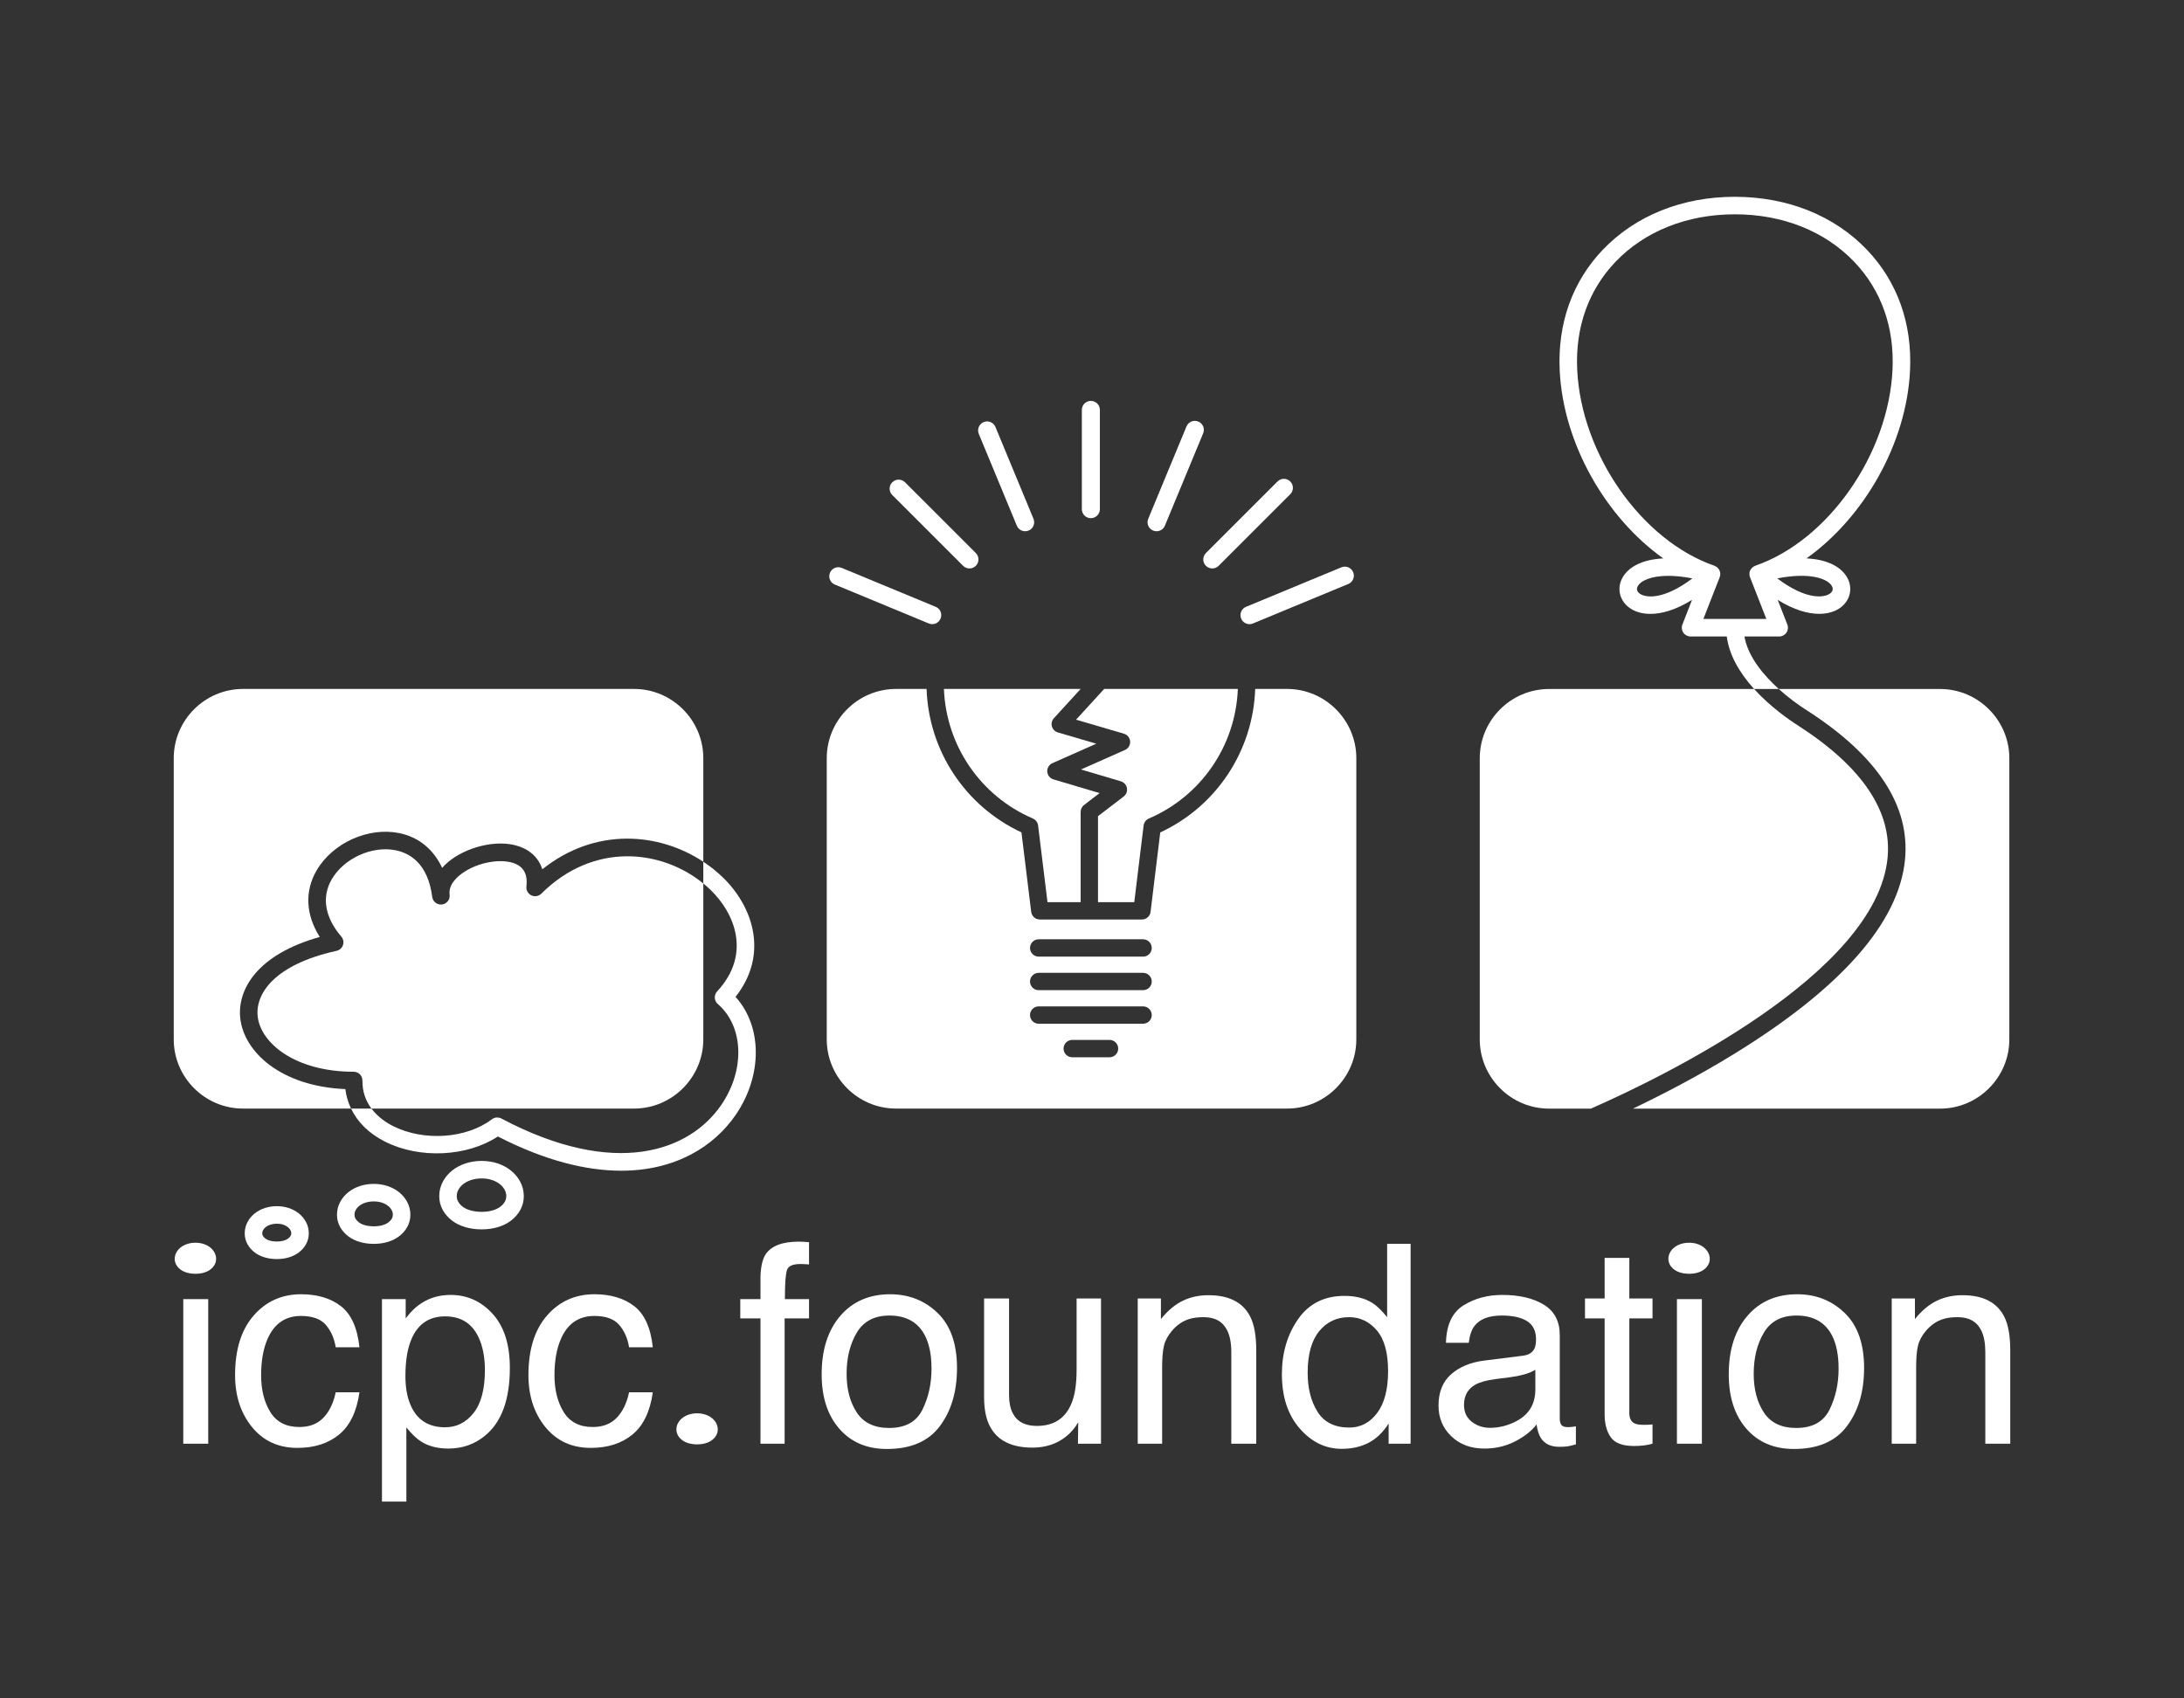 <svg width="1080" height="840" viewBox="0 0 1080 840" fill="none" xmlns="http://www.w3.org/2000/svg">
<rect x="0" y="0" width="1080" height="840" fill="#333333" stroke="none"/>
<path d="M136.895 605.222C135.751 605.222 134.678 605.382 133.702 605.699C132.795 605.991 132.018 606.391 131.399 606.884C130.826 607.334 130.394 607.842 130.07 608.444C129.804 608.934 129.682 609.42 129.682 609.978C129.682 610.448 129.776 610.834 129.982 611.194C130.274 611.707 130.674 612.154 131.21 612.56C131.787 612.996 132.534 613.344 133.434 613.6C135.512 614.188 138.27 614.191 140.298 613.607C141.182 613.351 141.923 613 142.503 612.56C143.04 612.154 143.443 611.707 143.731 611.199C143.938 610.836 144.035 610.446 144.035 609.978C144.035 609.423 143.911 608.934 143.647 608.444C143.323 607.844 142.891 607.336 142.326 606.89C141.692 606.388 140.922 605.986 140.022 605.687C139.086 605.379 138.031 605.222 136.895 605.222ZM136.895 622.715C134.843 622.715 132.884 622.452 131.072 621.942C129.124 621.391 127.408 620.556 125.972 619.464C124.506 618.352 123.318 617.011 122.447 615.478C121.496 613.81 121.014 611.956 121.014 609.978C121.014 607.983 121.494 606.083 122.44 604.33C123.327 602.686 124.535 601.254 126.03 600.078C127.446 598.955 129.131 598.068 131.027 597.452C134.723 596.255 139.103 596.262 142.742 597.459C144.614 598.078 146.279 598.96 147.7 600.087C149.186 601.26 150.394 602.691 151.278 604.332C152.224 606.09 152.703 607.988 152.703 609.978C152.703 611.951 152.22 613.798 151.271 615.475C150.402 617.004 149.216 618.347 147.744 619.464C146.308 620.554 144.612 621.384 142.7 621.935C140.908 622.452 138.954 622.715 136.895 622.715Z" fill="white"/>
<path d="M184.833 594.205C183.369 594.205 181.992 594.411 180.736 594.817C179.544 595.205 178.52 595.734 177.697 596.387C176.914 597.002 176.322 597.702 175.877 598.526C175.496 599.237 175.309 599.977 175.309 600.779C175.309 601.499 175.46 602.103 175.786 602.675C176.192 603.386 176.749 604.009 177.49 604.571C178.262 605.157 179.256 605.625 180.441 605.959C183.098 606.714 186.576 606.717 189.153 605.969L189.161 605.966C190.321 605.63 191.306 605.162 192.085 604.571C192.826 604.005 193.385 603.386 193.789 602.675C194.113 602.103 194.266 601.499 194.266 600.779C194.266 599.973 194.08 599.234 193.696 598.523C193.254 597.702 192.662 597.006 191.885 596.393C191.049 595.731 190.033 595.199 188.856 594.807C187.644 594.407 186.289 594.205 184.833 594.205ZM184.833 615.197C182.446 615.197 180.173 614.895 178.077 614.298C175.848 613.67 173.884 612.719 172.246 611.473C170.577 610.205 169.232 608.683 168.248 606.954C167.182 605.077 166.641 602.999 166.641 600.779C166.641 598.542 167.18 596.402 168.244 594.421C169.252 592.549 170.625 590.923 172.325 589.585C173.948 588.298 175.878 587.285 178.057 586.574C182.317 585.193 187.397 585.198 191.58 586.581C193.728 587.291 195.636 588.303 197.26 589.59C198.957 590.93 200.328 592.555 201.33 594.417C202.393 596.397 202.933 598.535 202.933 600.779C202.933 602.995 202.393 605.07 201.329 606.951C200.345 608.681 199.001 610.202 197.329 611.473C195.694 612.713 193.754 613.661 191.564 614.293C189.493 614.893 187.229 615.197 184.833 615.197Z" fill="white"/>
<path d="M238.168 582.838C236.323 582.838 234.579 583.099 232.988 583.616C231.455 584.115 230.135 584.799 229.064 585.644C228.036 586.458 227.251 587.384 226.66 588.48C226.131 589.464 225.875 590.483 225.875 591.598C225.875 592.602 226.098 593.484 226.558 594.294C227.104 595.255 227.847 596.086 228.835 596.836C229.848 597.606 231.138 598.216 232.664 598.647C235.994 599.595 240.359 599.595 243.594 598.656L243.599 598.652C245.095 598.222 246.375 597.61 247.402 596.831C248.384 596.083 249.13 595.251 249.67 594.298C250.131 593.484 250.356 592.602 250.356 591.598C250.356 590.483 250.099 589.464 249.57 588.48C248.982 587.387 248.194 586.458 247.163 585.642C246.091 584.795 244.78 584.108 243.27 583.607C241.727 583.096 240.007 582.838 238.168 582.838ZM238.168 608.028C235.376 608.028 232.73 607.678 230.298 606.986C227.731 606.259 225.472 605.166 223.594 603.74C221.672 602.282 220.135 600.543 219.019 598.572C217.819 596.462 217.207 594.11 217.207 591.598C217.207 589.05 217.819 586.618 219.027 584.374C220.174 582.243 221.744 580.382 223.691 578.842C225.566 577.362 227.791 576.195 230.306 575.374C235.239 573.77 241.144 573.776 245.998 575.379C248.474 576.202 250.674 577.368 252.54 578.842C254.491 580.387 256.059 582.247 257.203 584.374C258.411 586.618 259.024 589.05 259.024 591.598C259.024 594.1 258.415 596.446 257.212 598.572C256.096 600.54 254.559 602.276 252.643 603.735C250.756 605.163 248.524 606.256 246 606.982C243.602 607.678 240.966 608.028 238.168 608.028Z" fill="white"/>
<path d="M267.686 441.994C266.381 443.293 264.397 443.626 262.741 442.822C261.083 442.022 260.114 440.258 260.323 438.43C260.897 433.418 259.599 430.002 256.359 427.982C250.369 424.261 238.157 425.707 229.69 431.147C226.649 433.105 221.65 437.177 222.339 442.493C222.646 444.866 220.971 447.039 218.598 447.347C216.225 447.646 214.05 445.983 213.742 443.607C211.613 427.149 202.762 421.981 195.711 420.543C184.071 418.166 170.183 424.43 164.097 434.798C158.93 443.594 160.594 453.687 168.781 463.214C169.774 464.371 170.087 465.966 169.605 467.413C169.123 468.859 167.915 469.946 166.426 470.273C135.806 477.013 126.202 491.425 127.425 502.663C128.869 515.947 145.995 530.07 174.89 530.07C176.047 530.07 177.157 530.531 177.971 531.357C178.785 532.178 179.235 533.293 179.223 534.45C179.159 540.234 181.063 544.771 183.69 548.285H313.542C332.379 548.285 347.791 532.873 347.791 514.035V436.958C327.19 420.115 293.538 416.265 267.686 441.994Z" fill="white"/>
<path d="M118.807 503.598C117.279 489.55 127.013 472.094 158.135 463.405C151.175 452.477 150.56 440.729 156.621 430.408C164.601 416.824 182.164 408.929 197.443 412.05C207.048 414.008 214.383 420.062 218.641 429.229C220.356 427.284 222.485 425.473 225.001 423.857C234.811 417.55 250.736 414.273 260.939 420.622C264.495 422.838 266.944 426.025 268.181 429.942C294.385 409.002 325.864 411.7 347.791 426.212V374.992C347.791 356.154 332.379 340.741 313.541 340.741H120.161C101.324 340.741 85.912 356.154 85.912 374.992V514.034C85.912 532.872 101.324 548.284 120.161 548.284H173.6C172.168 545.277 171.177 542.07 170.779 538.652C138.996 537.3 120.629 520.352 118.807 503.598Z" fill="white"/>
<path d="M363.726 493.037C380.133 472.309 372.701 448.676 357.345 433.849C354.436 431.04 351.226 428.485 347.79 426.212V436.959C349.014 437.959 350.198 438.997 351.325 440.085C363.474 451.819 371.628 472.02 354.621 490.344C353.821 491.205 353.405 492.357 353.47 493.529C353.534 494.703 354.073 495.801 354.961 496.571C367.8 507.683 368.534 529.14 356.668 546.485C341.064 569.293 304.297 583.035 247.898 553.192C247.261 552.857 246.565 552.691 245.872 552.691C244.944 552.691 244.018 552.989 243.249 553.573C230.634 563.159 209.616 564.605 194.361 556.935C191.216 555.352 186.908 552.588 183.69 548.284H173.6C176.812 555.032 182.494 560.668 190.468 564.676C207.596 573.292 231.001 572.08 246.21 562.088C269.642 574.113 290.009 579.02 307.186 579.02C334.086 579.017 353.149 566.979 363.822 551.379C377.202 531.821 376.921 507.575 363.726 493.037Z" fill="white"/>
<path d="M510.709 404.798C512.109 405.398 513.153 406.728 513.34 408.242L517.992 446.189H534.388V401.55C534.388 400.216 535.009 398.956 536.069 398.144L543.757 392.256L520.944 385.48C519.221 384.969 518 383.437 517.884 381.645C517.769 379.85 518.783 378.173 520.427 377.446L542.132 367.821L523.1 362.246C521.68 361.829 520.573 360.712 520.175 359.282C519.776 357.857 520.14 356.325 521.141 355.232L534.388 340.742H466.779C467.86 368.718 484.831 393.661 510.709 404.798Z" fill="white"/>
<path d="M555.785 362.878C557.511 363.386 558.739 364.915 558.859 366.712C558.979 368.507 557.963 370.188 556.317 370.918L534.55 380.571L554.273 386.428C555.818 386.887 556.979 388.176 557.271 389.762C557.563 391.35 556.942 392.966 555.662 393.948L542.969 403.668V446.188H560.903L565.511 408.356C565.697 406.839 566.681 405.442 568.087 404.842C594.029 393.722 611.037 368.763 612.119 340.742H546.017L532.115 355.946L555.785 362.878Z" fill="white"/>
<path d="M565.259 473.138H513.638C511.268 473.138 509.347 471.217 509.347 468.847C509.347 466.477 511.268 464.557 513.638 464.557H565.259C567.63 464.557 569.55 466.477 569.55 468.847C569.55 471.217 567.63 473.138 565.259 473.138ZM565.259 489.729H513.638C511.268 489.729 509.347 487.809 509.347 485.438C509.347 483.067 511.268 481.147 513.638 481.147H565.259C567.63 481.147 569.55 483.067 569.55 485.438C569.55 487.809 567.63 489.729 565.259 489.729ZM565.259 506.319H513.638C511.268 506.319 509.347 504.399 509.347 502.029C509.347 499.659 511.268 497.738 513.638 497.738H565.259C567.63 497.738 569.55 499.659 569.55 502.029C569.55 504.399 567.63 506.319 565.259 506.319ZM548.671 522.91H530.227C527.858 522.91 525.936 520.99 525.936 518.619C525.936 516.25 527.858 514.329 530.227 514.329H548.671C551.042 514.329 552.962 516.25 552.962 518.619C552.962 520.99 551.042 522.91 548.671 522.91ZM636.462 340.742H620.704C619.646 371.374 601.564 398.775 573.748 411.709L568.962 451.001C568.698 453.153 566.872 454.771 564.702 454.771H514.195C512.028 454.771 510.2 453.155 509.936 451.003L505.116 411.687C477.272 398.674 459.251 371.305 458.195 340.742H443.083C424.246 340.742 408.832 356.154 408.832 374.991V514.035C408.832 532.873 424.246 548.285 443.083 548.285H636.462C655.299 548.285 670.711 532.873 670.711 514.035V374.991C670.711 356.154 655.299 340.742 636.462 340.742Z" fill="white"/>
<path d="M90.627 642.534H102.967V714.028H90.627V642.534ZM90.627 642.534H102.967V714.028H90.627V642.534ZM96.663 629.994C95.187 629.994 93.812 629.815 92.539 629.458C91.264 629.102 90.179 628.584 89.287 627.914C88.391 627.246 87.687 626.463 87.174 625.567C86.659 624.672 86.403 623.69 86.403 622.616C86.403 621.499 86.669 620.448 87.207 619.464C87.743 618.482 88.469 617.632 89.387 616.915C90.303 616.202 91.387 615.64 92.64 615.238C93.889 614.838 95.232 614.634 96.663 614.634C98.095 614.634 99.424 614.838 100.653 615.238C101.884 615.64 102.956 616.202 103.873 616.915C104.789 617.632 105.516 618.482 106.052 619.464C106.589 620.448 106.857 621.499 106.857 622.616C106.857 623.69 106.599 624.672 106.087 625.567C105.571 626.463 104.868 627.246 103.973 627.914C103.079 628.584 102.005 629.102 100.753 629.458C99.503 629.815 98.139 629.994 96.663 629.994Z" fill="white"/>
<path d="M177.747 666.343H166.01C165.295 661.897 163.663 658.204 161.115 655.261C158.566 652.323 154.475 650.851 148.842 650.851C141.15 650.851 135.651 654.612 132.345 662.132C130.197 667.013 129.125 673.035 129.125 680.195C129.125 687.403 130.643 693.469 133.685 698.395C136.725 703.316 141.509 705.779 148.038 705.779C153.045 705.779 157.011 704.249 159.942 701.184C162.87 698.124 164.893 693.932 166.01 688.609H177.747C176.407 698.133 173.053 705.099 167.689 709.5C162.323 713.905 155.459 716.105 147.099 716.105C137.709 716.105 130.219 712.677 124.63 705.813C119.041 698.949 116.247 690.376 116.247 680.092C116.247 667.484 119.31 657.668 125.435 650.651C131.561 643.629 139.362 640.12 148.842 640.12C156.934 640.12 163.518 642.088 168.593 646.021C173.667 649.959 176.719 656.729 177.747 666.343Z" fill="white"/>
<path d="M239.785 677.679C239.785 671.954 238.957 667.038 237.303 662.923C234.173 655.008 228.451 651.054 220.134 651.054C211.773 651.054 206.05 655.234 202.965 663.594C201.31 668.066 200.483 673.746 200.483 680.628C200.483 686.175 201.31 690.89 202.965 694.78C206.094 702.202 211.817 705.914 220.134 705.914C225.769 705.914 230.45 703.556 234.185 698.838C237.918 694.122 239.785 687.067 239.785 677.679ZM188.881 642.534H200.618V652.058C203.033 648.794 205.67 646.267 208.531 644.479C212.599 641.798 217.383 640.456 222.885 640.456C231.022 640.456 237.929 643.574 243.607 649.81C249.285 656.05 252.125 664.958 252.125 676.538C252.125 692.186 248.034 703.366 239.853 710.07C234.665 714.318 228.629 716.442 221.745 716.442C216.333 716.442 211.795 715.256 208.13 712.89C205.983 711.547 203.591 709.244 200.953 705.979V742.667H188.881V642.534Z" fill="white"/>
<path d="M322.813 666.343H311.075C310.36 661.897 308.729 658.204 306.181 655.261C303.631 652.323 299.54 650.851 293.907 650.851C286.215 650.851 280.717 654.612 277.41 662.132C275.262 667.013 274.19 673.035 274.19 680.195C274.19 687.403 275.708 693.469 278.75 698.395C281.79 703.316 286.574 705.779 293.103 705.779C298.11 705.779 302.077 704.249 305.007 701.184C307.935 698.124 309.958 693.932 311.075 688.609H322.813C321.473 698.133 318.118 705.099 312.754 709.5C307.389 713.905 300.525 716.105 292.165 716.105C282.774 716.105 275.284 712.677 269.695 705.813C264.106 698.949 261.312 690.376 261.312 680.092C261.312 667.484 264.375 657.668 270.5 650.651C276.626 643.629 284.427 640.12 293.907 640.12C301.999 640.12 308.583 642.088 313.658 646.021C318.733 649.959 321.785 656.729 322.813 666.343Z" fill="white"/>
<path d="M344.744 714.364C343.268 714.364 341.893 714.185 340.62 713.828C339.345 713.472 338.26 712.954 337.368 712.282C336.472 711.614 335.766 710.833 335.254 709.937C334.74 709.041 334.482 708.06 334.482 706.985C334.482 705.868 334.75 704.818 335.288 703.833C335.824 702.852 336.55 702.002 337.468 701.285C338.382 700.57 339.468 700.01 340.72 699.608C341.97 699.208 343.313 699.004 344.744 699.004C346.173 699.004 347.505 699.208 348.734 699.608C349.964 700.01 351.037 700.57 351.954 701.285C352.87 702.002 353.596 702.852 354.133 703.833C354.669 704.818 354.938 705.868 354.938 706.985C354.938 708.06 354.68 709.041 354.168 709.937C353.652 710.833 352.948 711.614 352.054 712.282C351.158 712.954 350.086 713.472 348.834 713.828C347.584 714.185 346.22 714.364 344.744 714.364Z" fill="white"/>
<path d="M378.68 620.27C381.496 616.154 386.929 614.098 394.977 614.098C395.737 614.098 396.518 614.123 397.324 614.166C398.129 614.208 399.044 614.276 400.074 614.366V625.364C398.821 625.278 397.916 625.222 397.357 625.198C396.797 625.176 396.273 625.164 395.781 625.164C392.114 625.164 389.924 626.115 389.208 628.014C388.493 629.916 388.136 634.755 388.136 642.534H400.074V652.056H388.001V714.028H376.064V652.056H366.07V642.534H376.064V631.267C376.242 626.259 377.113 622.594 378.68 620.27Z" fill="white"/>
<path d="M460.637 676.941C460.637 670.234 459.561 664.779 457.412 660.574C454.009 653.959 448.141 650.651 439.812 650.651C432.422 650.651 427.049 653.467 423.689 659.101C420.332 664.733 418.652 671.533 418.652 679.489C418.652 687.135 420.332 693.507 423.689 698.605C427.049 703.702 432.378 706.25 439.678 706.25C447.693 706.25 453.192 703.221 456.169 697.161C459.148 691.103 460.637 684.362 460.637 676.941ZM473.245 676.605C473.245 688.185 470.429 697.754 464.794 705.309C459.161 712.865 450.42 716.645 438.572 716.645C428.689 716.645 420.842 713.302 415.03 706.617C409.218 699.934 406.312 690.958 406.312 679.69C406.312 667.617 409.374 658.005 415.5 650.851C421.625 643.698 429.853 640.121 440.181 640.121C449.436 640.121 457.26 643.205 463.656 649.377C470.048 655.545 473.245 664.622 473.245 676.605Z" fill="white"/>
<path d="M498.982 642.198V689.834C498.982 693.497 499.562 696.489 500.726 698.81C502.873 703.098 506.873 705.243 512.73 705.243C521.137 705.243 526.858 701.491 529.899 693.987C531.554 689.967 532.382 684.451 532.382 677.439V642.198H544.453V714.029H533.051L533.186 703.43C531.621 706.161 529.675 708.463 527.351 710.341C522.746 714.095 517.157 715.974 510.585 715.974C500.346 715.974 493.371 712.554 489.661 705.711C487.649 702.045 486.642 697.151 486.642 691.026V642.198H498.982Z" fill="white"/>
<path d="M562.612 642.198H574.081V652.393C577.482 648.191 581.086 645.174 584.894 643.339C588.698 641.506 592.93 640.591 597.588 640.591C607.794 640.591 614.693 644.143 618.273 651.254C620.242 655.145 621.228 660.71 621.228 667.953V714.029H608.888V668.759C608.888 664.375 608.238 660.845 606.942 658.161C604.797 653.691 600.906 651.454 595.273 651.454C592.41 651.454 590.065 651.746 588.23 652.327C584.921 653.31 582.016 655.277 579.513 658.229C577.501 660.599 576.192 663.046 575.589 665.573C574.985 668.101 574.684 671.707 574.684 676.405V714.029H562.612V642.198Z" fill="white"/>
<path d="M667.236 706.047C672.825 706.047 677.418 703.646 681.02 698.838C684.617 694.034 686.418 687.135 686.418 678.147C686.418 669.074 684.562 662.354 680.85 657.995C677.138 653.634 672.557 651.454 667.104 651.454C661.021 651.454 656.09 653.782 652.313 658.43C648.533 663.08 646.646 669.923 646.646 678.954C646.646 686.643 648.278 693.082 651.544 698.268C654.806 703.455 660.036 706.047 667.236 706.047ZM678.637 644.411C680.782 645.754 683.22 648.102 685.948 651.454V615.172H697.552V714.028H686.686V704.038C683.869 708.463 680.536 711.659 676.692 713.626C672.846 715.592 668.442 716.578 663.481 716.578C655.477 716.578 648.545 713.212 642.688 706.484C636.83 699.755 633.904 690.802 633.904 679.622C633.904 669.159 636.574 660.098 641.918 652.427C647.258 644.759 654.896 640.924 664.822 640.924C670.32 640.924 674.925 642.087 678.637 644.411Z" fill="white"/>
<path d="M736.834 706.182C741.082 706.182 745.194 705.197 749.174 703.23C755.881 699.968 759.237 694.624 759.237 687.202V677.476C757.76 678.414 755.86 679.2 753.536 679.825C751.209 680.449 748.928 680.896 746.693 681.166L739.382 682.105C735.002 682.688 731.716 683.601 729.524 684.854C725.814 686.957 723.958 690.309 723.958 694.913C723.958 698.401 725.233 701.153 727.782 703.162C730.33 705.176 733.346 706.182 736.834 706.182ZM753.201 670.501C755.97 670.144 757.826 668.984 758.765 667.014C759.304 665.942 759.572 664.397 759.572 662.388C759.572 658.276 758.106 655.289 755.18 653.433C752.249 651.577 748.057 650.65 742.602 650.65C736.298 650.65 731.826 652.35 729.189 655.748C727.714 657.625 726.753 660.421 726.308 664.129H715.038C715.264 655.277 718.134 649.118 723.657 645.654C729.18 642.189 735.581 640.456 742.87 640.456C751.322 640.456 758.184 642.066 763.46 645.285C768.693 648.505 771.309 653.513 771.309 660.306V701.689C771.309 702.941 771.564 703.948 772.078 704.705C772.593 705.468 773.676 705.846 775.332 705.846C775.868 705.846 776.47 705.813 777.142 705.745C777.813 705.677 778.526 705.58 779.288 705.444V714.364C777.409 714.9 775.978 715.234 774.997 715.37C774.012 715.502 772.673 715.57 770.973 715.57C766.814 715.57 763.796 714.096 761.917 711.144C760.936 709.581 760.244 707.368 759.84 704.505C757.381 707.725 753.846 710.52 749.242 712.889C744.637 715.257 739.561 716.441 734.018 716.441C727.357 716.441 721.912 714.42 717.689 710.374C713.462 706.328 711.35 701.264 711.35 695.181C711.35 688.52 713.429 683.356 717.588 679.689C721.745 676.024 727.2 673.768 733.95 672.917L753.201 670.501Z" fill="white"/>
<path d="M793.505 622.146H805.713V642.198H817.181V652.057H805.713V698.939C805.713 701.442 806.562 703.119 808.261 703.969C809.199 704.461 810.763 704.705 812.955 704.705C813.537 704.705 814.162 704.694 814.833 704.669C815.503 704.648 816.286 704.594 817.181 704.505V714.026C815.793 714.43 814.353 714.72 812.854 714.898C811.358 715.077 809.735 715.167 807.993 715.167C802.361 715.167 798.537 713.725 796.525 710.841C794.511 707.957 793.505 704.215 793.505 699.607V652.057H783.781V642.198H793.505V622.146Z" fill="white"/>
<path d="M829.253 642.534H841.594V714.028H829.253V642.534ZM829.253 642.534H841.594V714.028H829.253V642.534ZM835.289 629.994C833.815 629.994 832.439 629.815 831.166 629.458C829.891 629.102 828.807 628.584 827.912 627.914C827.019 627.246 826.313 626.463 825.8 625.567C825.285 624.672 825.027 623.69 825.027 622.616C825.027 621.499 825.299 620.448 825.833 619.464C826.369 618.482 827.096 617.632 828.014 616.915C828.931 616.202 830.014 615.64 831.267 615.238C832.516 614.838 833.859 614.634 835.289 614.634C836.721 614.634 838.051 614.838 839.279 615.238C840.511 615.64 841.582 616.202 842.499 616.915C843.416 617.632 844.143 618.482 844.677 619.464C845.216 620.448 845.484 621.499 845.484 622.616C845.484 623.69 845.225 624.672 844.712 625.567C844.197 626.463 843.494 627.246 842.6 627.914C841.704 628.584 840.633 629.102 839.38 629.458C838.128 629.815 836.764 629.994 835.289 629.994Z" fill="white"/>
<path d="M909.197 676.941C909.197 670.234 908.123 664.779 905.975 660.574C902.571 653.959 896.704 650.651 888.375 650.651C880.984 650.651 875.609 653.467 872.251 659.101C868.893 664.733 867.216 671.533 867.216 679.489C867.216 687.135 868.893 693.507 872.251 698.605C875.609 703.702 880.94 706.25 888.239 706.25C896.253 706.25 901.752 703.221 904.731 697.161C907.711 691.103 909.197 684.362 909.197 676.941ZM921.808 676.605C921.808 688.185 918.989 697.754 913.356 705.309C907.723 712.865 898.981 716.645 887.133 716.645C877.249 716.645 869.404 713.302 863.592 706.617C857.781 699.934 854.876 690.958 854.876 679.69C854.876 667.617 857.935 658.005 864.064 650.851C870.185 643.698 878.413 640.121 888.744 640.121C897.999 640.121 905.82 643.205 912.217 649.377C918.611 655.545 921.808 664.622 921.808 676.605Z" fill="white"/>
<path d="M935.472 642.198H946.941V652.393C950.343 648.191 953.947 645.174 957.755 643.339C961.559 641.506 965.791 640.591 970.448 640.591C980.655 640.591 987.553 644.143 991.133 651.254C993.103 655.145 994.088 660.71 994.088 667.953V714.029H981.748V668.759C981.748 664.375 981.099 660.845 979.803 658.161C977.657 653.691 973.767 651.454 968.133 651.454C965.271 651.454 962.925 651.746 961.091 652.327C957.781 653.31 954.876 655.277 952.373 658.229C950.36 660.599 949.052 663.046 948.449 665.573C947.845 668.101 947.544 671.707 947.544 676.405V714.029H935.472V642.198Z" fill="white"/>
<path d="M460.989 308.697C460.42 308.697 459.842 308.587 459.284 308.356L412.834 289.115C411.117 288.404 410.08 286.744 410.081 284.993C410.081 284.427 410.19 283.848 410.421 283.291C411.364 281.013 413.97 279.939 416.246 280.877L462.696 300.119C464.413 300.829 465.45 302.489 465.449 304.24C465.449 304.807 465.34 305.385 465.109 305.943C464.398 307.66 462.737 308.697 460.989 308.697Z" fill="white"/>
<path d="M479.398 281.148C478.258 281.148 477.115 280.714 476.246 279.843L441.231 244.83C440.36 243.959 439.924 242.82 439.924 241.678C439.924 240.536 440.36 239.398 441.231 238.526C442.97 236.784 445.796 236.784 447.535 238.526L482.55 273.539C483.42 274.411 483.856 275.55 483.856 276.691C483.856 277.834 483.42 278.972 482.55 279.843C481.68 280.714 480.538 281.148 479.398 281.148Z" fill="white"/>
<path d="M506.945 262.748C505.195 262.748 503.535 261.711 502.825 259.993L484.019 214.592C483.789 214.035 483.679 213.456 483.679 212.889C483.678 211.137 484.715 209.479 486.433 208.768C488.702 207.823 491.313 208.903 492.257 211.181L511.062 256.583C511.293 257.14 511.402 257.719 511.402 258.285C511.403 260.036 510.366 261.695 508.649 262.407C508.091 262.637 507.513 262.748 506.945 262.748Z" fill="white"/>
<path d="M539.437 256.281C536.974 256.281 534.978 254.286 534.978 251.823V202.731C534.978 200.269 536.974 198.274 539.437 198.274C541.9 198.274 543.896 200.269 543.896 202.731V251.823C543.896 254.286 541.9 256.281 539.437 256.281Z" fill="white"/>
<path d="M571.926 262.748C571.359 262.748 570.781 262.637 570.223 262.407C568.506 261.695 567.469 260.036 567.469 258.285C567.469 257.719 567.579 257.14 567.81 256.583L586.731 210.901C587.674 208.629 590.281 207.543 592.555 208.488C594.273 209.199 595.31 210.857 595.31 212.609C595.31 213.176 595.199 213.755 594.969 214.311L576.047 259.993C575.337 261.711 573.678 262.748 571.926 262.748Z" fill="white"/>
<path d="M599.475 281.148C598.334 281.148 597.194 280.714 596.323 279.843C595.452 278.972 595.018 277.834 595.018 276.691C595.018 275.55 595.452 274.411 596.323 273.539L631.739 238.123C633.482 236.38 636.302 236.38 638.043 238.123C638.915 238.994 639.348 240.132 639.348 241.275C639.348 242.416 638.915 243.556 638.043 244.427L602.627 279.843C601.756 280.714 600.616 281.148 599.475 281.148Z" fill="white"/>
<path d="M617.885 308.701C616.133 308.701 614.474 307.663 613.764 305.946C613.533 305.389 613.422 304.81 613.422 304.243C613.422 302.493 614.46 300.833 616.177 300.122L663.324 280.591C665.608 279.647 668.205 280.73 669.148 283.005C669.378 283.562 669.489 284.138 669.489 284.707C669.489 286.458 668.452 288.118 666.734 288.829L619.588 308.359C619.03 308.59 618.452 308.701 617.885 308.701Z" fill="white"/>
<path d="M959.377 340.767H879.601C884.087 344.833 889.013 348.498 893.837 351.549C893.85 351.554 894.123 351.73 894.135 351.739C928.551 373.987 944.666 398.726 942.027 425.271C938.937 456.403 910.427 488.747 857.291 521.409C839.406 532.402 821.605 541.575 807.523 548.31H959.377C978.214 548.31 993.626 532.898 993.626 514.061V375.017C993.626 356.179 978.214 340.767 959.377 340.767Z" fill="white"/>
<path d="M933.403 424.41C935.69 401.362 920.897 379.359 889.433 359.016C884.979 356.2 875.503 349.682 867.407 340.767H765.998C747.161 340.767 731.749 356.179 731.749 375.016V514.06C731.749 532.898 747.161 548.31 765.998 548.31H786.718C821.169 533.155 927.707 481.822 933.403 424.41Z" fill="white"/>
<path d="M868.006 279.81C867.967 279.824 867.941 279.857 867.902 279.872C867.423 280.052 866.994 280.31 866.614 280.636C866.567 280.676 866.519 280.709 866.475 280.75C866.067 281.129 865.735 281.573 865.498 282.082C865.497 282.085 865.493 282.088 865.491 282.092C865.487 282.1 865.489 282.109 865.485 282.118C865.357 282.4 865.234 282.684 865.169 282.993C865.118 283.225 865.127 283.457 865.117 283.689C865.114 283.737 865.106 283.782 865.106 283.832C865.097 284.4 865.186 284.952 865.391 285.473C865.393 285.477 865.391 285.48 865.393 285.484L873.463 306.118H842.329L850.399 285.484C850.409 285.458 850.403 285.43 850.413 285.406C850.593 284.926 850.674 284.42 850.675 283.901C850.675 283.792 850.659 283.689 850.65 283.58C850.637 283.381 850.649 283.182 850.606 282.984C850.549 282.724 850.438 282.486 850.337 282.246C850.317 282.196 850.323 282.14 850.301 282.092C850.291 282.07 850.271 282.058 850.262 282.037C850.031 281.556 849.715 281.134 849.333 280.77C849.271 280.713 849.206 280.669 849.142 280.614C848.771 280.301 848.355 280.049 847.891 279.873C847.853 279.858 847.826 279.824 847.786 279.81C811.726 267.286 781.922 224.688 779.933 182.836C778.945 161.966 785.479 143.534 798.833 129.529C813.309 114.352 834.258 105.992 857.969 105.992C881.534 105.992 902.483 114.352 916.959 129.529C930.313 143.534 936.847 161.966 935.859 182.836C933.871 224.688 904.066 267.286 868.006 279.81ZM905.937 289.986C906.781 291.609 905.955 292.75 905.118 293.428C902.241 295.749 893.218 296.9 878.866 286.062C895.382 282.849 904.045 286.333 905.937 289.986ZM810.662 293.449C809.825 292.778 809.002 291.633 809.839 290.012C811.209 287.368 816.125 284.806 824.995 284.806C828.382 284.806 832.343 285.178 836.909 286.062C822.567 296.9 813.549 295.776 810.662 293.449ZM944.521 183.258C945.63 159.962 938.27 139.318 923.239 123.558C907.11 106.648 883.933 97.333 857.827 97.333C831.87 97.333 808.695 106.648 792.566 123.558C777.535 139.318 770.175 159.962 771.283 183.258C772.998 219.376 794.091 256.001 822.509 276.185C811.329 276.722 804.786 280.945 802.151 286.034C799.59 290.978 800.834 296.676 805.241 300.218C807.79 302.265 811.493 303.62 816.166 303.62C821.742 303.62 828.705 301.67 836.721 296.69L831.953 308.884C831.43 310.22 831.602 311.725 832.409 312.906C833.215 314.089 834.557 314.797 835.989 314.797H853.895C854.989 323.342 859.621 332.158 867.41 340.773H879.621C872.519 334.364 864.393 325.04 862.634 314.797H879.817C881.249 314.797 882.59 314.089 883.397 312.906C884.203 311.725 884.375 310.22 883.853 308.884L879.087 296.697C887.089 301.657 894.042 303.601 899.613 303.601C904.294 303.601 908.006 302.244 910.561 300.188C914.966 296.645 916.203 290.945 913.639 286.004C910.999 280.921 904.469 276.706 893.321 276.169C921.726 255.981 942.807 219.366 944.521 183.258Z" fill="white"/>
</svg>
